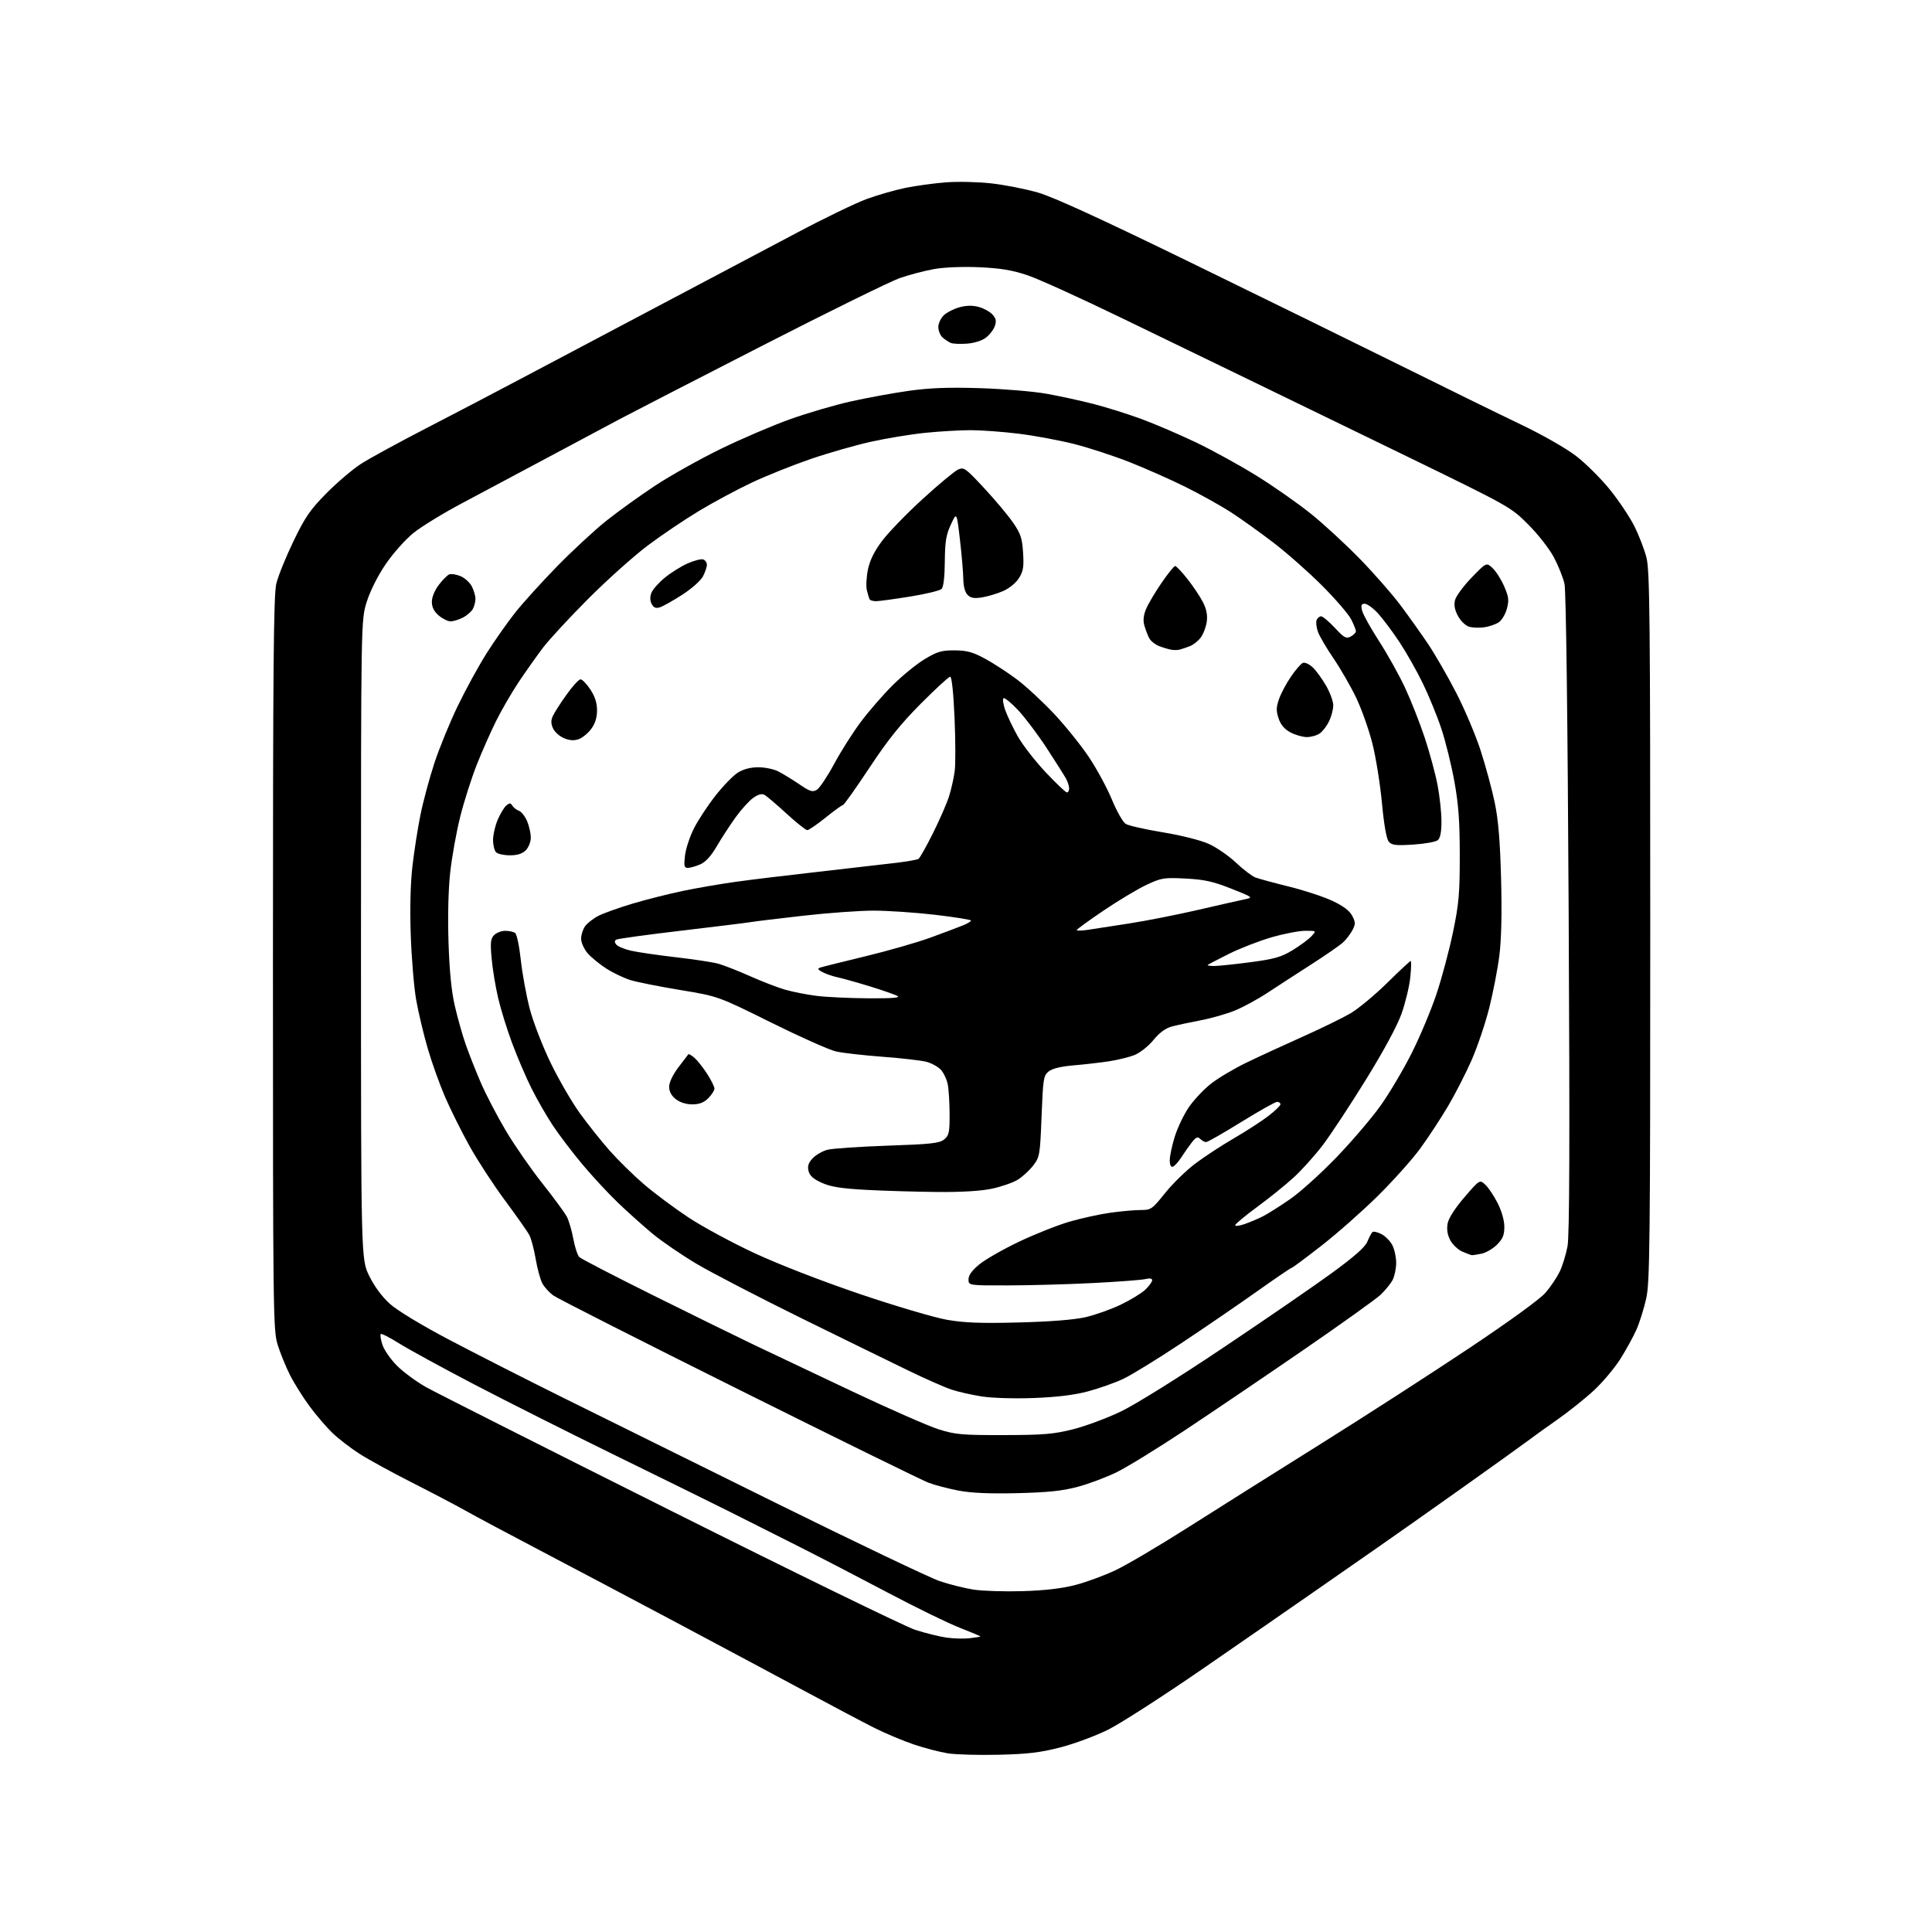 <?xml version="1.0" encoding="UTF-8" standalone="no"?>
<svg 
  version="1.1" 
  xmlns="http://www.w3.org/2000/svg" 
  xmlns:xlink="http://www.w3.org/1999/xlink" 
  xmlns:svg="http://www.w3.org/2000/svg"
  xmlns:rdf="http://www.w3.org/1999/02/22-rdf-syntax-ns#"
  xmlns:cc="http://creativecommons.org/ns#"
  xmlns:dc="http://purl.org/dc/elements/1.1/"
  viewBox="0 0 768 768"
  width="768"
  height="768"
>
<style>svg {background-color: white; }</style>"
<path stroke="none" fill="black" fill-rule="evenodd" d="M397.00,697.54C389.02,697.73 379.94,697.48 376.80,696.98C373.67,696.49 367.60,694.91 363.32,693.47C359.03,692.03 351.92,689.04 347.51,686.83C343.11,684.61 330.50,677.95 319.50,672.03C308.50,666.11 285.10,653.61 267.50,644.25C249.90,634.89 225.82,622.16 214.00,615.97C202.18,609.77 189.12,602.81 185.00,600.49C180.88,598.18 171.19,593.09 163.47,589.19C155.76,585.28 146.53,580.22 142.97,577.95C139.41,575.67 134.56,571.94 132.18,569.65C129.80,567.37 125.69,562.58 123.05,559.00C120.40,555.42 116.87,549.78 115.20,546.45C113.54,543.12 111.34,537.72 110.34,534.45C108.59,528.79 108.50,521.32 108.50,383.00C108.50,264.96 108.75,236.46 109.84,232.00C110.57,228.97 113.64,221.40 116.65,215.16C121.31,205.50 123.26,202.66 129.81,196.04C134.04,191.76 140.20,186.52 143.50,184.39C146.80,182.26 158.28,175.99 169.00,170.46C179.72,164.93 197.05,155.87 207.50,150.32C217.95,144.77 242.47,131.81 262.00,121.50C281.52,111.20 306.28,98.10 317.02,92.40C327.76,86.69 340.16,80.71 344.58,79.09C349.00,77.48 355.97,75.48 360.06,74.66C364.15,73.83 371.32,72.85 376.00,72.49C380.68,72.12 388.82,72.30 394.09,72.90C399.37,73.49 407.69,75.13 412.59,76.54C418.74,78.31 437.44,86.88 473.00,104.21C501.32,118.01 539.12,136.56 557.00,145.42C574.88,154.29 596.25,164.77 604.50,168.71C613.10,172.82 622.49,178.17 626.50,181.25C630.35,184.20 636.42,190.24 640.00,194.68C643.58,199.12 647.95,205.68 649.73,209.25C651.51,212.82 653.64,218.37 654.48,221.58C655.81,226.67 656.00,245.47 656.00,368.26C656.00,494.86 655.84,509.83 654.37,516.30C653.47,520.26 651.74,525.77 650.52,528.54C649.29,531.31 646.41,536.57 644.11,540.22C641.80,543.86 637.09,549.47 633.64,552.67C630.19,555.88 623.58,561.16 618.94,564.41C614.30,567.66 608.92,571.52 607.00,572.99C605.08,574.45 593.38,582.84 581.00,591.63C568.62,600.42 553.67,610.96 547.77,615.05C541.87,619.15 530.26,627.23 521.98,633.00C513.69,638.77 494.00,652.41 478.21,663.30C462.42,674.18 445.45,685.10 440.50,687.57C435.55,690.03 427.00,693.20 421.50,694.62C413.55,696.67 408.53,697.27 397.00,697.54zM385.50,651.22C387.70,650.95 389.61,650.64 389.74,650.54C389.87,650.44 386.20,648.89 381.59,647.09C376.98,645.30 364.28,639.11 353.35,633.33C342.43,627.55 326.30,619.18 317.50,614.74C308.70,610.29 296.32,604.06 290.00,600.90C283.68,597.73 263.43,587.76 245.00,578.74C226.57,569.72 201.07,556.89 188.32,550.23C175.58,543.57 162.17,536.24 158.53,533.94C154.88,531.64 151.66,530.01 151.35,530.31C151.05,530.62 151.36,532.56 152.04,534.62C152.72,536.68 155.35,540.44 157.89,542.97C160.43,545.50 165.65,549.33 169.50,551.48C173.35,553.63 217.00,575.66 266.50,600.44C316.00,625.22 359.76,646.56 363.73,647.86C367.71,649.15 373.34,650.55 376.23,650.97C379.13,651.38 383.30,651.49 385.50,651.22zM406.50,632.51C415.30,632.24 422.09,631.45 427.50,630.05C431.90,628.91 439.16,626.23 443.64,624.09C448.12,621.95 460.94,614.37 472.14,607.25C483.34,600.14 507.12,585.16 525.00,573.98C542.88,562.79 569.50,545.62 584.17,535.82C600.26,525.07 612.26,516.35 614.41,513.83C616.38,511.53 618.89,507.79 620.00,505.51C621.10,503.23 622.50,498.70 623.11,495.43C623.91,491.17 624.04,454.02 623.57,363.03C623.16,284.46 622.53,234.86 621.91,232.08C621.35,229.61 619.46,224.87 617.70,221.55C615.92,218.19 611.39,212.39 607.50,208.50C600.54,201.54 600.28,201.39 559.00,181.29C536.17,170.18 508.05,156.52 496.50,150.94C484.95,145.36 462.23,134.35 446.00,126.47C429.77,118.59 412.90,110.93 408.50,109.44C402.43,107.40 397.82,106.62 389.42,106.24C382.87,105.94 375.52,106.23 371.46,106.93C367.68,107.59 361.48,109.22 357.68,110.54C353.88,111.87 329.34,123.94 303.14,137.36C276.94,150.78 251.45,163.90 246.50,166.52C241.55,169.13 228.50,176.10 217.50,182.00C206.50,187.90 191.36,195.97 183.86,199.94C176.36,203.90 167.60,209.26 164.40,211.83C161.13,214.47 156.29,219.90 153.32,224.26C150.16,228.91 147.15,234.89 145.78,239.25C143.50,246.50 143.50,246.50 143.50,373.52C143.50,500.54 143.50,500.54 146.78,507.21C148.85,511.41 151.88,515.51 154.99,518.30C157.91,520.93 167.40,526.69 178.21,532.39C188.27,537.70 208.65,548.07 223.50,555.44C238.35,562.81 276.60,581.73 308.50,597.49C340.40,613.24 369.67,627.21 373.54,628.52C377.41,629.83 383.49,631.35 387.04,631.90C390.59,632.45 399.35,632.72 406.50,632.51zM404.50,593.55C393.40,593.82 386.22,593.51 381.06,592.54C376.97,591.76 371.57,590.35 369.06,589.39C366.55,588.44 332.68,571.81 293.78,552.42C254.89,533.04 221.70,516.21 220.02,515.01C218.34,513.82 216.33,511.60 215.54,510.08C214.76,508.56 213.58,504.21 212.93,500.41C212.28,496.61 211.16,492.38 210.44,491.00C209.72,489.62 205.39,483.46 200.82,477.30C196.24,471.14 189.86,461.35 186.63,455.55C183.41,449.74 179.02,440.92 176.88,435.96C174.74,430.99 171.64,422.33 170.01,416.72C168.37,411.10 166.32,402.45 165.44,397.50C164.57,392.55 163.60,380.97 163.28,371.76C162.91,361.04 163.16,351.14 163.96,344.26C164.64,338.34 166.06,329.23 167.12,324.00C168.17,318.77 170.65,309.55 172.62,303.50C174.60,297.45 178.83,287.10 182.03,280.50C185.22,273.90 190.41,264.45 193.55,259.50C196.70,254.55 201.77,247.35 204.81,243.50C207.86,239.65 215.34,231.40 221.43,225.16C227.52,218.93 236.32,210.77 241.00,207.04C245.68,203.31 254.45,197.00 260.50,193.01C266.55,189.03 278.25,182.48 286.50,178.45C294.75,174.43 307.12,169.13 314.00,166.67C320.88,164.20 331.79,161.01 338.25,159.57C344.71,158.12 355.06,156.23 361.25,155.36C369.55,154.19 376.97,153.91 389.50,154.30C398.85,154.59 410.77,155.59 416.00,156.52C421.23,157.45 429.71,159.30 434.86,160.63C440.01,161.96 448.56,164.65 453.86,166.61C459.16,168.56 468.90,172.75 475.50,175.90C482.10,179.06 493.01,185.07 499.74,189.26C506.47,193.44 516.14,200.23 521.24,204.34C526.33,208.45 535.03,216.47 540.57,222.16C546.11,227.85 553.35,236.10 556.65,240.50C559.95,244.90 564.93,251.89 567.71,256.03C570.49,260.17 575.52,268.90 578.88,275.43C582.25,281.96 586.62,292.30 588.59,298.40C590.57,304.51 593.08,313.77 594.17,319.00C595.61,325.89 596.30,334.21 596.70,349.24C597.06,362.85 596.83,373.35 596.03,379.74C595.36,385.11 593.54,394.54 591.99,400.69C590.44,406.84 587.29,416.16 585.00,421.38C582.71,426.61 578.47,434.89 575.58,439.78C572.69,444.66 567.72,452.23 564.54,456.58C561.36,460.94 553.73,469.45 547.60,475.50C541.46,481.55 531.39,490.44 525.21,495.25C519.04,500.06 513.74,504.00 513.42,504.00C513.11,504.00 506.92,508.21 499.68,513.35C492.43,518.49 478.85,527.79 469.50,534.00C460.15,540.21 449.80,546.57 446.50,548.13C443.20,549.68 436.90,551.91 432.50,553.09C427.05,554.54 420.21,555.38 411.00,555.73C403.18,556.02 394.45,555.76 390.27,555.11C386.29,554.49 380.89,553.27 378.27,552.40C375.64,551.53 368.10,548.21 361.50,545.02C354.90,541.83 335.61,532.39 318.63,524.04C301.66,515.68 282.89,505.95 276.93,502.41C270.97,498.87 263.03,493.44 259.29,490.33C255.56,487.22 249.41,481.72 245.64,478.09C241.86,474.47 235.56,467.68 231.63,463.00C227.70,458.32 222.39,451.35 219.83,447.50C217.27,443.65 213.39,436.90 211.21,432.50C209.02,428.10 205.60,420.10 203.60,414.73C201.59,409.36 199.08,401.26 198.02,396.73C196.96,392.20 195.79,385.10 195.42,380.94C194.86,374.59 195.03,373.11 196.45,371.69C197.38,370.76 199.35,370.01 200.82,370.02C202.29,370.02 204.05,370.38 204.72,370.81C205.42,371.25 206.41,375.90 207.02,381.54C207.61,387.02 209.22,395.77 210.58,401.00C211.96,406.27 215.66,415.85 218.89,422.50C222.09,429.10 227.31,438.10 230.48,442.50C233.66,446.90 239.01,453.62 242.38,457.43C245.75,461.24 251.88,467.25 256.00,470.78C260.12,474.32 268.05,480.23 273.62,483.92C279.19,487.61 291.11,494.05 300.12,498.23C309.83,502.73 326.87,509.34 341.96,514.45C355.97,519.19 371.49,523.78 376.46,524.64C383.44,525.85 389.95,526.09 405.00,525.70C417.52,525.38 427.00,524.63 431.47,523.61C435.31,522.73 441.61,520.50 445.47,518.65C449.34,516.79 453.74,514.11 455.25,512.69C456.76,511.26 458.00,509.58 458.00,508.94C458.00,508.19 457.08,508.02 455.38,508.44C453.95,508.80 444.61,509.51 434.63,510.02C424.66,510.53 409.41,510.96 400.75,510.97C385.00,511.00 385.00,511.00 385.00,508.57C385.00,506.91 386.39,505.00 389.35,502.57C391.75,500.61 398.87,496.55 405.18,493.55C411.50,490.54 420.50,486.98 425.19,485.62C429.88,484.26 437.19,482.66 441.43,482.07C445.68,481.48 451.08,481.00 453.45,481.00C457.56,481.00 457.99,480.70 463.15,474.25C466.12,470.54 471.54,465.25 475.20,462.50C478.86,459.75 485.74,455.25 490.49,452.50C495.23,449.75 501.34,445.80 504.06,443.73C506.78,441.65 509.00,439.51 509.00,438.98C509.00,438.44 508.41,438.00 507.69,438.00C506.97,438.00 500.56,441.60 493.44,446.00C486.32,450.40 480.03,454.00 479.45,454.00C478.87,454.00 477.83,453.44 477.12,452.75C476.10,451.75 475.46,451.99 473.86,454.00C472.77,455.38 470.89,458.04 469.69,459.92C468.48,461.81 466.94,463.53 466.25,463.76C465.44,464.02 465.00,463.12 465.00,461.19C465.00,459.55 465.89,455.35 466.98,451.86C468.06,448.36 470.55,443.14 472.50,440.25C474.45,437.37 478.40,433.15 481.27,430.88C484.15,428.60 490.55,424.79 495.50,422.40C500.45,420.01 510.50,415.37 517.84,412.10C525.18,408.82 533.73,404.64 536.84,402.82C539.95,400.99 546.50,395.56 551.39,390.75C556.27,385.94 560.50,382.00 560.77,382.00C561.05,382.00 560.98,384.93 560.61,388.51C560.24,392.09 558.69,398.54 557.17,402.86C555.43,407.77 550.15,417.56 543.02,429.10C536.77,439.22 529.07,450.90 525.93,455.06C522.78,459.21 517.57,465.03 514.35,467.98C511.13,470.94 504.56,476.24 499.75,479.77C494.94,483.30 491.00,486.58 491.00,487.05C491.00,487.52 492.75,487.29 494.89,486.54C497.02,485.79 500.29,484.39 502.14,483.45C503.99,482.50 508.77,479.48 512.76,476.73C516.76,473.98 525.08,466.48 531.26,460.06C537.44,453.63 545.36,444.36 548.85,439.44C552.35,434.52 557.90,425.14 561.19,418.59C564.48,412.04 568.91,401.47 571.04,395.09C573.17,388.72 576.12,377.65 577.60,370.50C579.93,359.26 580.29,355.14 580.28,340.00C580.28,326.51 579.79,319.79 578.14,310.64C576.96,304.12 574.63,294.67 572.95,289.64C571.28,284.61 567.94,276.45 565.52,271.50C563.11,266.55 558.89,259.12 556.15,255.00C553.41,250.88 549.60,245.81 547.70,243.75C545.79,241.69 543.45,240.00 542.51,240.00C541.13,240.00 540.92,240.55 541.46,242.75C541.84,244.26 544.86,249.70 548.18,254.84C551.51,259.98 556.16,268.32 558.52,273.37C560.88,278.42 564.41,287.40 566.38,293.33C568.34,299.26 570.63,307.73 571.47,312.16C572.31,316.60 573.00,323.04 573.00,326.49C573.00,330.81 572.54,333.14 571.52,333.99C570.70,334.66 566.30,335.45 561.74,335.74C554.74,336.17 553.24,335.99 552.04,334.54C551.14,333.46 550.15,327.82 549.34,319.17C548.64,311.65 546.93,301.00 545.53,295.50C544.14,290.00 541.24,281.84 539.10,277.36C536.96,272.89 532.90,265.85 530.09,261.72C527.27,257.59 524.48,252.81 523.88,251.10C523.29,249.38 523.05,247.31 523.37,246.49C523.68,245.67 524.48,245.00 525.15,245.00C525.82,245.00 528.28,247.06 530.62,249.57C534.33,253.55 535.14,254.00 536.94,253.03C538.07,252.43 539.00,251.48 539.00,250.92C539.00,250.37 538.14,248.23 537.09,246.17C536.03,244.11 530.86,238.10 525.58,232.82C520.31,227.53 511.61,219.85 506.25,215.74C500.89,211.64 493.23,206.16 489.23,203.57C485.22,200.99 477.12,196.48 471.23,193.55C465.33,190.62 455.31,186.18 448.97,183.68C442.63,181.19 432.74,177.95 426.99,176.50C421.24,175.04 411.37,173.21 405.06,172.42C398.74,171.64 390.12,171.00 385.89,171.00C381.67,171.00 373.55,171.47 367.86,172.05C362.16,172.62 352.41,174.22 346.18,175.61C339.96,177.00 329.16,180.09 322.18,182.49C315.21,184.88 304.77,189.06 299.00,191.77C293.23,194.48 283.77,199.55 278.00,203.02C272.23,206.49 263.00,212.71 257.50,216.84C252.00,220.97 241.40,230.46 233.94,237.92C226.48,245.39 218.33,254.20 215.83,257.50C213.33,260.80 209.03,266.88 206.27,271.00C203.51,275.12 199.46,282.10 197.26,286.50C195.07,290.90 191.58,298.77 189.52,304.00C187.45,309.23 184.51,318.45 182.98,324.50C181.45,330.55 179.65,340.56 178.97,346.74C178.21,353.71 177.95,364.34 178.30,374.74C178.67,386.22 179.47,394.18 180.83,400.00C181.92,404.68 183.82,411.43 185.06,415.00C186.29,418.57 189.00,425.45 191.09,430.28C193.17,435.12 197.70,443.81 201.15,449.59C204.60,455.38 211.12,464.78 215.64,470.47C220.16,476.17 224.52,482.11 225.34,483.68C226.15,485.25 227.31,489.22 227.91,492.49C228.52,495.76 229.58,499.01 230.27,499.70C230.96,500.39 244.35,507.32 260.02,515.10C275.68,522.88 293.68,531.71 300.00,534.73C306.32,537.75 323.72,545.99 338.66,553.05C353.59,560.11 369.12,566.92 373.16,568.19C379.74,570.26 382.41,570.50 399.00,570.47C414.79,570.44 418.82,570.10 426.49,568.18C431.44,566.94 439.99,563.76 445.49,561.13C451.30,558.34 468.29,547.77 486.00,535.90C502.77,524.67 522.29,511.26 529.36,506.10C538.30,499.59 542.61,495.79 543.52,493.62C544.24,491.90 545.15,490.18 545.54,489.79C545.93,489.40 547.54,489.74 549.11,490.56C550.68,491.37 552.65,493.35 553.48,494.97C554.32,496.58 555.00,499.75 555.00,502.00C555.00,504.25 554.36,507.31 553.59,508.80C552.81,510.28 550.67,512.92 548.84,514.66C547.00,516.40 533.00,526.41 517.73,536.91C502.45,547.41 481.29,561.74 470.71,568.75C460.12,575.76 448.10,583.16 443.98,585.18C439.87,587.21 432.90,589.83 428.50,591.01C422.38,592.65 416.75,593.25 404.50,593.55zM585.12,498.96C584.78,498.94 583.07,498.30 581.31,497.54C579.56,496.77 577.39,494.71 576.48,492.95C575.36,490.80 575.03,488.64 575.46,486.34C575.86,484.21 578.37,480.30 582.16,475.89C588.22,468.86 588.22,468.86 590.47,470.97C591.70,472.13 593.90,475.43 595.36,478.30C596.95,481.46 598.00,485.18 598.00,487.69C598.00,490.96 597.37,492.48 595.06,494.79C593.44,496.40 590.69,498.01 588.94,498.36C587.18,498.71 585.47,498.98 585.12,498.96zM372.50,473.83C364.25,473.75 351.65,473.38 344.49,473.00C334.60,472.47 330.35,471.81 326.78,470.23C323.38,468.72 321.89,467.42 321.42,465.52C320.92,463.55 321.33,462.27 323.06,460.43C324.33,459.08 326.97,457.56 328.93,457.05C330.90,456.54 341.64,455.81 352.81,455.42C370.08,454.83 373.45,454.46 375.31,452.95C377.25,451.38 377.50,450.22 377.48,442.84C377.47,438.25 377.13,432.89 376.72,430.93C376.31,428.96 375.08,426.39 373.98,425.21C372.89,424.04 370.31,422.63 368.25,422.08C366.19,421.54 358.34,420.64 350.82,420.08C343.30,419.52 334.97,418.57 332.32,417.97C329.67,417.37 318.05,412.19 306.50,406.46C285.50,396.04 285.50,396.04 270.50,393.56C262.25,392.20 253.35,390.43 250.73,389.64C248.11,388.84 243.72,386.75 240.98,384.99C238.25,383.23 234.88,380.46 233.50,378.82C232.13,377.18 231.00,374.63 231.00,373.15C231.00,371.66 231.70,369.44 232.57,368.21C233.43,366.98 235.84,365.10 237.93,364.04C240.01,362.97 246.21,360.77 251.69,359.14C257.18,357.51 266.13,355.25 271.58,354.13C277.04,353.00 286.23,351.41 292.00,350.60C297.77,349.78 312.85,347.95 325.50,346.53C338.15,345.10 352.02,343.50 356.33,342.98C360.63,342.45 364.58,341.76 365.11,341.43C365.63,341.11 368.23,336.49 370.89,331.17C373.54,325.85 376.42,319.25 377.28,316.50C378.14,313.75 379.14,309.30 379.50,306.61C379.87,303.92 379.84,294.35 379.45,285.36C379.01,275.35 378.34,269.00 377.71,269.00C377.15,269.00 371.88,273.84 366.01,279.75C357.97,287.83 352.90,294.16 345.57,305.25C340.20,313.36 335.49,320.00 335.10,320.00C334.72,320.00 331.61,322.25 328.19,325.00C324.78,327.75 321.50,330.00 320.91,330.00C320.31,330.00 316.60,327.04 312.66,323.43C308.72,319.81 304.79,316.46 303.91,315.98C302.83,315.38 301.40,315.76 299.40,317.18C297.79,318.33 294.65,321.79 292.43,324.88C290.20,327.97 286.83,333.15 284.94,336.38C282.60,340.39 280.48,342.70 278.28,343.63C276.51,344.39 274.31,345.00 273.39,345.00C271.98,345.00 271.81,344.24 272.30,340.08C272.62,337.38 274.21,332.54 275.84,329.32C277.46,326.10 281.31,320.26 284.38,316.33C287.46,312.40 291.50,308.24 293.36,307.09C295.52,305.75 298.41,305.00 301.42,305.00C303.99,305.00 307.54,305.72 309.30,306.61C311.06,307.49 314.81,309.78 317.63,311.69C322.06,314.69 323.03,315.00 324.75,313.92C325.84,313.24 328.93,308.60 331.62,303.61C334.30,298.62 339.08,291.10 342.24,286.89C345.39,282.68 351.08,276.14 354.87,272.37C358.66,268.59 364.39,263.93 367.60,262.00C372.58,259.01 374.31,258.50 379.47,258.53C384.32,258.56 386.67,259.20 391.50,261.80C394.80,263.58 400.51,267.29 404.20,270.05C407.88,272.82 414.56,279.00 419.05,283.79C423.53,288.58 429.76,296.32 432.88,301.00C436.01,305.68 440.12,313.27 442.02,317.88C443.92,322.49 446.38,326.83 447.49,327.51C448.59,328.20 455.17,329.69 462.09,330.83C469.24,332.00 477.14,333.97 480.35,335.39C483.46,336.77 488.38,340.14 491.29,342.89C494.20,345.64 497.68,348.30 499.04,348.81C500.39,349.32 506.45,350.97 512.50,352.46C518.55,353.96 526.31,356.52 529.75,358.15C533.99,360.15 536.49,362.05 537.53,364.05C538.86,366.63 538.87,367.35 537.62,369.75C536.83,371.26 535.13,373.47 533.85,374.65C532.56,375.83 526.77,379.83 521.00,383.53C515.23,387.24 507.39,392.31 503.60,394.81C499.80,397.31 494.01,400.44 490.73,401.77C487.44,403.09 481.32,404.83 477.13,405.62C472.93,406.42 467.83,407.51 465.80,408.06C463.33,408.72 460.89,410.51 458.50,413.44C456.51,415.87 453.17,418.52 451.00,419.38C448.85,420.24 444.26,421.37 440.80,421.89C437.33,422.41 431.02,423.14 426.76,423.50C421.66,423.94 418.27,424.77 416.84,425.93C414.82,427.56 414.62,428.86 414.04,443.73C413.44,459.13 413.31,459.90 410.73,463.29C409.25,465.22 406.49,467.77 404.59,468.94C402.70,470.12 398.07,471.72 394.32,472.52C389.88,473.46 382.28,473.92 372.50,473.83zM275.18,439.00C272.74,439.00 270.28,438.22 268.63,436.93C266.89,435.55 266.00,433.89 266.00,432.00C266.00,430.28 267.43,427.25 269.64,424.33C271.64,421.67 273.44,419.32 273.63,419.09C273.83,418.86 274.96,419.54 276.15,420.59C277.33,421.64 279.58,424.50 281.15,426.95C282.72,429.39 284.00,432.00 284.00,432.74C284.00,433.48 282.90,435.20 281.55,436.55C279.78,438.31 278.00,439.00 275.18,439.00zM345.00,396.84C354.37,396.91 357.98,396.64 356.80,395.95C355.86,395.40 350.91,393.67 345.80,392.10C340.68,390.53 334.93,388.92 333.00,388.51C331.07,388.10 328.38,387.18 327.00,386.46C325.12,385.48 324.87,385.03 326.00,384.64C326.82,384.36 334.93,382.33 344.00,380.14C353.07,377.95 364.77,374.59 370.00,372.67C375.23,370.76 380.96,368.60 382.75,367.87C384.54,367.15 386.00,366.28 386.00,365.94C386.00,365.60 379.59,364.57 371.75,363.65C363.91,362.74 352.89,361.99 347.25,361.99C341.61,362.00 329.01,362.91 319.25,364.02C309.49,365.12 300.15,366.26 298.50,366.54C296.85,366.82 284.36,368.36 270.75,369.97C257.14,371.57 245.53,373.17 244.95,373.53C244.23,373.98 244.24,374.59 245.00,375.50C245.60,376.23 248.21,377.31 250.80,377.91C253.38,378.51 261.35,379.67 268.50,380.50C275.65,381.32 283.30,382.48 285.50,383.08C287.70,383.69 293.36,385.90 298.08,388.01C302.80,390.12 309.10,392.55 312.08,393.41C315.06,394.27 320.65,395.37 324.50,395.86C328.35,396.35 337.57,396.79 345.00,396.84zM482.65,384.00C484.29,384.00 490.75,383.32 497.02,382.50C506.56,381.24 509.28,380.47 513.76,377.75C516.70,375.97 520.07,373.49 521.23,372.25C523.35,370.00 523.35,370.00 518.88,370.00C516.42,370.00 510.39,371.17 505.47,372.59C500.55,374.02 492.92,376.98 488.51,379.18C484.10,381.38 480.31,383.36 480.08,383.59C479.85,383.81 481.01,384.00 482.65,384.00zM432.25,369.65C434.59,369.31 442.12,368.15 449.00,367.07C455.88,366.00 468.25,363.55 476.50,361.64C484.75,359.73 493.03,357.85 494.91,357.47C498.24,356.79 498.12,356.69 489.41,353.24C482.18,350.38 478.76,349.63 471.30,349.24C462.69,348.80 461.69,348.96 455.79,351.72C452.32,353.34 444.65,357.94 438.74,361.93C432.83,365.92 428.00,369.43 428.00,369.73C428.00,370.03 429.91,369.99 432.25,369.65zM202.70,340.00C200.34,340.00 197.86,339.46 197.20,338.80C196.54,338.14 196.00,335.93 196.00,333.88C196.00,331.84 196.84,328.21 197.86,325.82C198.89,323.43 200.43,320.89 201.28,320.18C202.56,319.12 202.99,319.14 203.67,320.27C204.13,321.03 205.31,321.95 206.30,322.31C207.28,322.67 208.74,324.54 209.55,326.45C210.35,328.37 211.00,331.30 211.00,332.97C211.00,334.67 210.12,336.88 209.00,338.00C207.62,339.38 205.67,340.00 202.70,340.00zM424.10,315.00C424.60,315.00 425.00,314.30 425.00,313.43C425.00,312.57 424.48,310.89 423.85,309.68C423.21,308.48 419.75,303.00 416.16,297.50C412.57,292.00 407.41,285.15 404.69,282.27C401.97,279.39 399.38,277.27 398.93,277.55C398.48,277.82 398.77,279.93 399.58,282.23C400.39,284.52 402.62,289.20 404.53,292.63C406.45,296.05 411.43,302.48 415.61,306.92C419.79,311.37 423.61,315.00 424.10,315.00zM230.02,293.84C228.18,294.49 226.39,294.36 224.18,293.43C222.43,292.70 220.48,290.95 219.84,289.55C218.99,287.69 218.97,286.36 219.77,284.61C220.36,283.30 222.80,279.50 225.18,276.17C227.55,272.83 230.06,270.08 230.74,270.05C231.42,270.02 233.18,271.82 234.65,274.05C236.51,276.85 237.33,279.42 237.33,282.37C237.33,285.26 236.59,287.64 235.01,289.77C233.73,291.50 231.49,293.33 230.02,293.84zM519.51,293.00C517.84,293.00 514.90,292.16 512.98,291.14C510.60,289.87 509.11,288.12 508.27,285.61C507.26,282.63 507.29,281.19 508.41,277.95C509.16,275.75 511.29,271.73 513.14,269.02C514.99,266.30 517.13,263.82 517.91,263.51C518.68,263.20 520.41,263.97 521.76,265.22C523.11,266.47 525.51,269.75 527.10,272.50C528.68,275.25 529.99,278.78 529.99,280.35C530.00,281.92 529.27,284.74 528.37,286.63C527.47,288.52 525.80,290.73 524.65,291.53C523.50,292.34 521.19,293.00 519.51,293.00zM469.00,258.22C468.18,258.45 466.60,258.46 465.50,258.26C464.40,258.06 462.25,257.40 460.71,256.81C459.18,256.21 457.44,254.82 456.85,253.72C456.26,252.62 455.40,250.38 454.93,248.74C454.33,246.68 454.53,244.65 455.57,242.13C456.39,240.13 459.15,235.46 461.70,231.75C464.24,228.04 466.69,225.00 467.14,225.00C467.59,225.00 469.80,227.33 472.05,230.18C474.30,233.03 477.06,237.16 478.18,239.35C479.59,242.12 480.06,244.50 479.71,247.09C479.44,249.16 478.38,251.98 477.36,253.37C476.34,254.77 474.38,256.33 473.00,256.86C471.62,257.38 469.82,258.00 469.00,258.22zM590.00,249.36C588.08,249.63 585.38,249.54 584.00,249.14C582.60,248.74 580.66,246.87 579.59,244.90C578.26,242.44 577.90,240.52 578.40,238.53C578.80,236.96 581.76,232.94 584.99,229.60C590.87,223.52 590.87,223.52 593.35,225.86C594.72,227.15 596.79,230.41 597.95,233.11C599.75,237.29 599.91,238.63 599.00,242.02C598.40,244.21 596.93,246.65 595.71,247.43C594.49,248.21 591.92,249.08 590.00,249.36zM179.11,247.00C178.01,247.00 175.89,245.95 174.39,244.66C172.52,243.05 171.67,241.35 171.67,239.22C171.67,237.38 172.79,234.65 174.44,232.49C175.96,230.49 177.85,228.61 178.62,228.31C179.40,228.02 181.40,228.34 183.07,229.03C184.73,229.72 186.75,231.55 187.55,233.09C188.35,234.64 189.00,236.85 189.00,238.02C189.00,239.18 188.54,241.00 187.97,242.06C187.40,243.11 185.63,244.66 184.02,245.49C182.41,246.32 180.20,247.00 179.11,247.00zM262.31,241.42C260.70,241.92 259.84,241.57 259.06,240.11C258.37,238.83 258.33,237.27 258.93,235.69C259.44,234.35 261.84,231.63 264.26,229.65C266.68,227.66 270.79,225.09 273.40,223.94C276.01,222.79 278.79,222.09 279.57,222.39C280.36,222.69 281.00,223.65 281.00,224.52C281.00,225.39 280.30,227.45 279.45,229.10C278.58,230.79 274.95,234.01 271.20,236.42C267.51,238.80 263.51,241.04 262.31,241.42zM348.31,238.98C347.10,238.99 345.93,238.66 345.70,238.25C345.47,237.84 344.97,236.21 344.59,234.64C344.21,233.06 344.41,229.35 345.02,226.39C345.79,222.67 347.55,219.13 350.71,214.93C353.23,211.59 360.47,204.11 366.80,198.33C373.14,192.54 379.45,187.30 380.82,186.67C383.17,185.60 383.78,186.04 391.20,194.02C395.54,198.68 400.70,204.84 402.67,207.70C405.73,212.12 406.32,213.91 406.69,219.70C407.05,225.36 406.78,227.06 405.04,229.82C403.82,231.75 401.18,233.90 398.72,234.97C396.40,235.98 392.65,237.10 390.39,237.47C387.26,237.97 385.88,237.74 384.64,236.49C383.61,235.47 382.98,233.10 382.93,230.18C382.90,227.61 382.29,220.55 381.59,214.50C380.31,203.50 380.31,203.50 377.99,208.50C376.09,212.59 375.65,215.27 375.58,223.20C375.53,229.36 375.06,233.34 374.29,234.11C373.62,234.78 368.00,236.14 361.79,237.14C355.58,238.14 349.51,238.97 348.31,238.98zM384.32,136.61C381.67,136.80 378.82,136.68 378.00,136.34C377.18,136.01 375.71,135.05 374.75,134.21C373.79,133.38 373.00,131.49 373.00,130.02C373.00,128.53 374.00,126.42 375.25,125.26C376.49,124.12 379.31,122.70 381.53,122.11C384.26,121.39 386.72,121.36 389.13,122.03C391.09,122.57 393.52,123.92 394.53,125.04C395.96,126.62 396.16,127.63 395.43,129.68C394.92,131.12 393.30,133.19 391.82,134.29C390.27,135.45 387.13,136.42 384.32,136.61z" />

</svg>